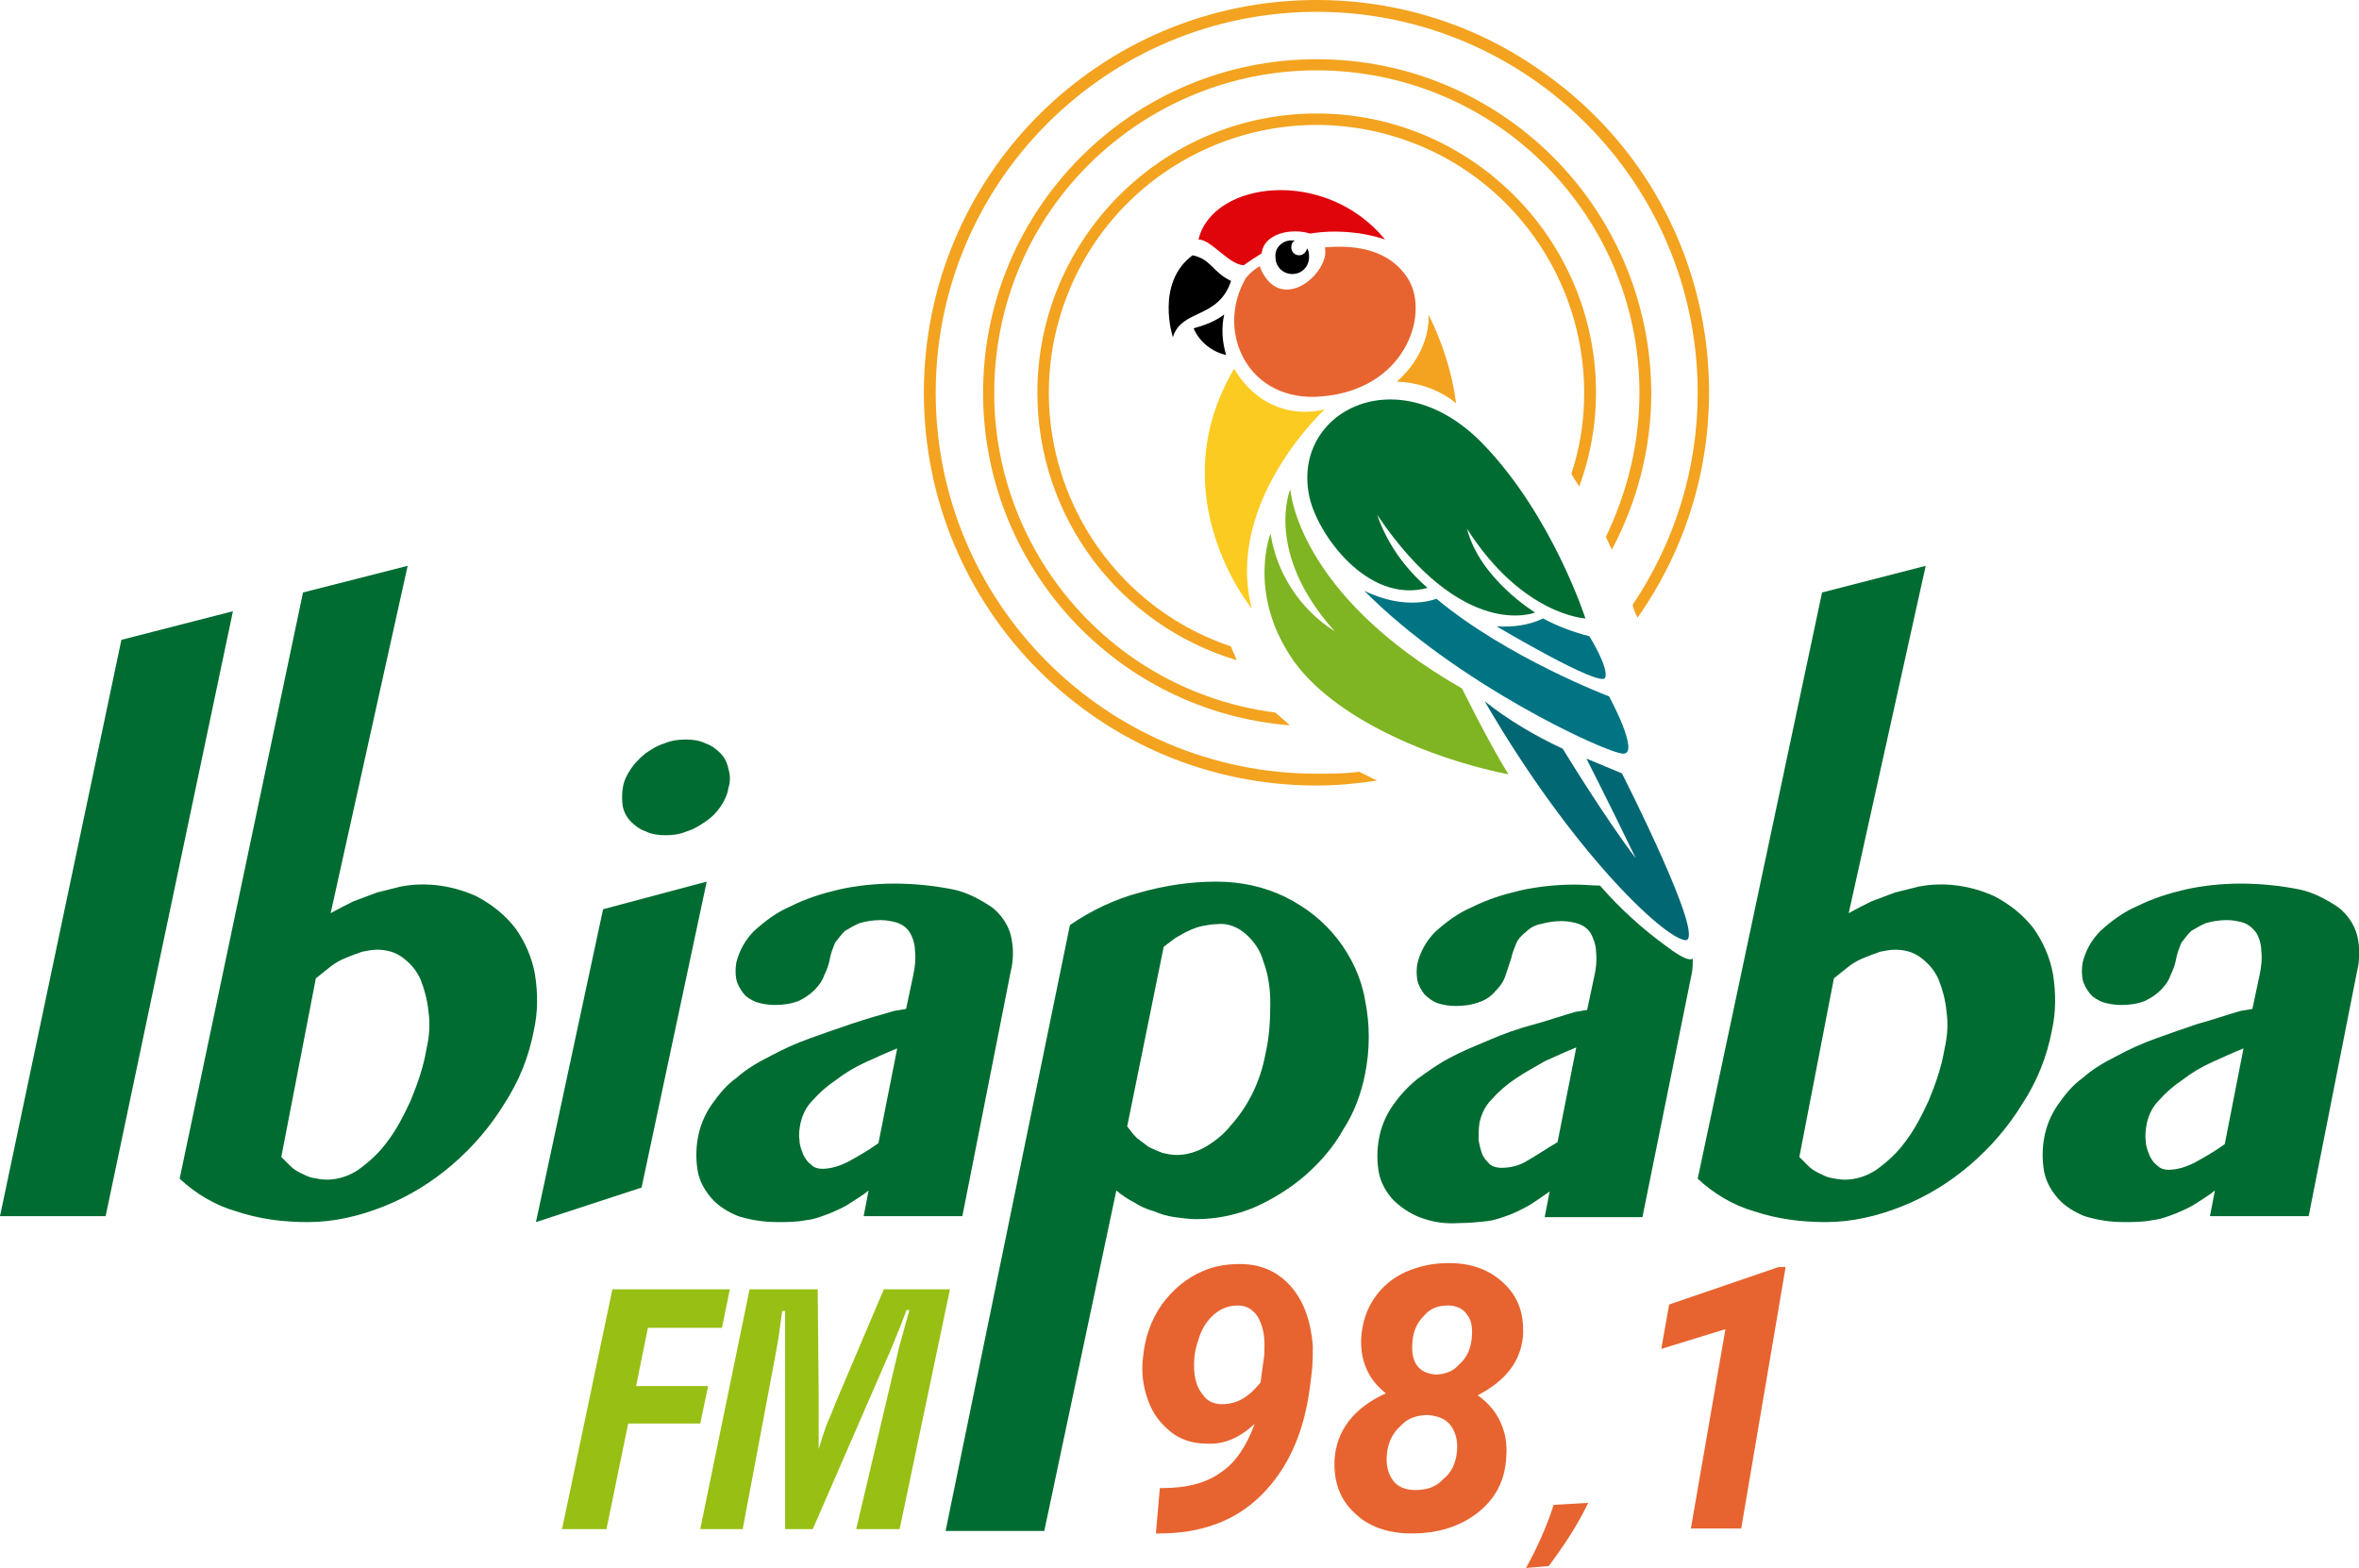 <?xml version="1.0" encoding="utf-8"?>
<!-- Generator: Adobe Illustrator 28.1.0, SVG Export Plug-In . SVG Version: 6.00 Build 0)  -->
<svg version="1.1" id="Layer_1" xmlns="http://www.w3.org/2000/svg" xmlns:xlink="http://www.w3.org/1999/xlink" x="0px" y="0px"
	 viewBox="0 0 239 158.9" style="enable-background:new 0 0 239 158.9;" xml:space="preserve">
<style type="text/css">
	.st0{fill:#F3A31F;}
	.st1{fill:#E76430;}
	.st2{fill:#98BF13;}
	.st3{fill:#006C31;}
	.st4{fill:#FBCB21;}
	.st5{fill:#E0040B;}
	.st6{fill:#007482;}
	.st7{fill:#7FB422;}
	.st8{fill:#006773;}
</style>
<g id="LOGOMARCA_IBIAPABA_FM" transform="translate(-174.7 -119.9)">
	<path id="Caminho_319" class="st0" d="M308.1,119.9c-22,0-39.8,17.8-39.8,39.8s17.8,39.8,39.8,39.8c2.1,0,4.1-0.2,6.1-0.5
		c-0.6-0.3-1.2-0.6-1.8-0.9c-1.4,0.2-2.9,0.2-4.3,0.2c-21.3,0-38.6-17.3-38.6-38.6s17.3-38.6,38.6-38.6s38.6,17.3,38.6,38.6
		c0,0,0,0,0,0c0,7.7-2.3,15.1-6.6,21.5c0.1,0.4,0.3,0.9,0.5,1.3c12.6-17.9,8.4-42.7-9.6-55.3C324.3,122.4,316.3,119.9,308.1,119.9
		L308.1,119.9z"/>
	<path id="Caminho_320" class="st0" d="M308.1,125.9c-18.7,0-33.8,15.2-33.8,33.8c0,17.6,13.5,32.3,31.1,33.7l-1.5-1.3
		c-17.9-2.3-30.5-18.7-28.2-36.6s18.7-30.5,36.6-28.2c16.3,2.1,28.5,16,28.5,32.4c0,5.1-1.2,10-3.4,14.6l0.6,1.3
		c2.6-4.9,4-10.3,4-15.9C341.9,141,326.8,125.9,308.1,125.9z"/>
	<path id="Caminho_321" class="st0" d="M308.1,131.4c-15.6,0-28.3,12.7-28.3,28.3c0,12.5,8.2,23.5,20.2,27.1
		c-0.2-0.5-0.4-0.9-0.6-1.4c-14.2-4.8-21.8-20.2-17-34.4c4.8-14.2,20.2-21.8,34.4-17c11,3.7,18.4,14.1,18.4,25.7
		c0,2.8-0.4,5.5-1.3,8.2c0.2,0.4,0.5,0.8,0.8,1.3c1.1-3,1.7-6.2,1.7-9.5C336.4,144.1,323.7,131.4,308.1,131.4z"/>
	<g id="Grupo_42" transform="translate(290.009 248.686)">
		<path id="Caminho_325" class="st1" d="M39.3,30.1c1.1-2,2.1-4.2,2.8-6.4l3.5-0.2c-1.1,2.3-2.5,4.4-4,6.4L39.3,30.1z"/>
		<g>
			<path class="st1" d="M11.8,15.5c-1.5,1.4-3.1,2.1-4.8,2c-1.5,0-2.7-0.4-3.7-1.2c-1-0.8-1.8-1.8-2.3-3.2c-0.5-1.4-0.7-2.8-0.5-4.4
				c0.2-2,0.8-3.7,1.9-5.3C3.5,1.9,4.9,0.7,6.6,0c1.1-0.5,2.4-0.7,3.7-0.7c2.2,0,3.9,0.8,5.2,2.3c1.3,1.5,2,3.5,2.2,6
				c0,0.9,0,1.7-0.1,2.6l-0.2,1.6c-0.6,4.6-2.2,8.2-4.9,10.9s-6.2,3.9-10.4,3.9H1.8L2.2,22h0.3c2.4,0,4.4-0.5,5.9-1.6
				C9.9,19.4,11,17.7,11.8,15.5z M8.5,13.5c1.5,0,2.7-0.7,3.9-2.2l0.3-2.2c0.1-0.5,0.1-1.1,0.1-1.7c0-1.2-0.3-2.1-0.7-2.8
				c-0.5-0.7-1.1-1.1-2-1.1c-0.9,0-1.7,0.3-2.4,0.9S6.4,5.9,6.1,7c-0.4,1.1-0.5,2.2-0.4,3.3c0.1,1,0.4,1.7,0.9,2.3
				C7,13.2,7.7,13.5,8.5,13.5z"/>
			<path class="st1" d="M39,6.5c-0.2,2.6-1.7,4.6-4.6,6.1c1,0.7,1.8,1.6,2.3,2.7s0.7,2.2,0.6,3.5c-0.1,2.4-1.1,4.3-2.9,5.7
				c-1.8,1.4-4,2.1-6.7,2.1c-2.4,0-4.4-0.7-5.8-2.1c-1.5-1.4-2.1-3.2-2-5.4c0.2-2.9,1.9-5.2,5.2-6.7c-1.8-1.4-2.6-3.3-2.5-5.6
				c0.1-1.5,0.5-2.8,1.3-4c0.8-1.2,1.9-2.1,3.2-2.7c1.4-0.6,2.8-0.9,4.4-0.9c2.3,0,4.1,0.7,5.5,2C38.5,2.6,39.1,4.3,39,6.5z
				 M32.3,18.3c0.1-1-0.1-1.9-0.6-2.6c-0.5-0.7-1.3-1-2.3-1.1c-1.1,0-2.1,0.3-2.8,1.1c-0.8,0.7-1.3,1.7-1.4,2.9
				c-0.1,1,0.1,1.9,0.6,2.6c0.5,0.7,1.3,1,2.3,1c1.1,0,2.1-0.3,2.8-1.1C31.7,20.5,32.2,19.5,32.3,18.3z M33.8,6.8
				c0.1-1,0-1.8-0.5-2.4c-0.4-0.6-1.1-0.9-1.9-0.9c-1,0-1.8,0.3-2.4,1c-0.7,0.7-1.1,1.5-1.2,2.6c-0.1,1,0,1.8,0.4,2.4s1,0.9,1.9,1
				c0.9,0,1.8-0.3,2.4-1C33.3,8.8,33.7,7.9,33.8,6.8z"/>
			<path class="st1" d="M61.1,26.1H56l3.5-20.2L53,7.9l0.8-4.5l11.1-3.8l0.7,0L61.1,26.1z"/>
		</g>
	</g>
	<g id="Grupo_43" transform="translate(231.644 250.548)">
		<path id="Caminho_327" class="st2" d="M0,24.3L5.1,0H17l-0.8,3.9H8.7L7.5,9.8h7.3L14,13.6H6.7L4.5,24.3L0,24.3z"/>
		<path id="Caminho_328" class="st2" d="M18.3,24.3H14L19,0h6.9L26,10.6v5.6c0.5-1.7,0.9-2.8,1.2-3.4c0.2-0.5,0.4-1,0.6-1.5L32.6,0
			h6.7l-5.1,24.3h-4.4L34,6.5c0.1-0.5,0.3-1.2,0.5-1.9s0.4-1.5,0.7-2.5h-0.3c-0.4,1.1-0.8,2.1-1.1,2.8s-0.5,1.3-0.7,1.7l-7.7,17.7
			h-2.8l0-17.4V2.2h-0.3c-0.1,0.7-0.2,1.5-0.3,2.2c-0.1,0.8-0.3,1.8-0.5,2.9L18.3,24.3z"/>
	</g>
	<g id="Grupo_44" transform="translate(174.7 177.236)">
		<path id="Caminho_329" class="st3" d="M12.3,7.5l11.3-2.9L10.7,65.9H0L12.3,7.5z"/>
		<path id="Caminho_330" class="st3" d="M30.7,2.7L41.3,0l-7.8,35.2c0.7-0.4,1.5-0.8,2.3-1.2c0.8-0.3,1.6-0.6,2.4-0.9
			c0.8-0.2,1.6-0.4,2.4-0.6c2.6-0.5,5.3-0.1,7.7,1c1.5,0.8,2.8,1.8,3.9,3.2c1,1.4,1.7,3,2,4.7c0.3,1.9,0.3,3.8-0.1,5.6
			c-0.5,2.7-1.5,5.2-3,7.5c-1.4,2.3-3.2,4.4-5.3,6.2c-2.1,1.8-4.4,3.2-6.9,4.2c-2.5,1-5.1,1.6-7.7,1.6c-2.5,0-4.9-0.3-7.3-1.1
			c-2.1-0.6-4.1-1.8-5.7-3.3L30.7,2.7z M28.5,59.9l0.9,0.9c0.3,0.3,0.6,0.5,1,0.7c0.4,0.2,0.8,0.4,1.2,0.5c0.5,0.1,1,0.2,1.5,0.2
			c1.2,0,2.3-0.4,3.2-1c1.1-0.8,2.1-1.7,2.9-2.8c1-1.3,1.7-2.7,2.4-4.2c0.7-1.7,1.3-3.4,1.6-5.2c0.3-1.3,0.4-2.6,0.2-3.9
			c-0.1-1.1-0.4-2.2-0.8-3.2c-0.4-0.9-1-1.6-1.8-2.2c-0.8-0.6-1.7-0.8-2.6-0.8c-0.5,0-1,0.1-1.5,0.2c-0.6,0.2-1.1,0.4-1.6,0.6
			c-0.5,0.2-1.1,0.5-1.6,0.9c-0.5,0.4-1,0.8-1.5,1.2L28.5,59.9z"/>
		<path id="Caminho_331" class="st3" d="M108.4,36.4c2.2-1.5,4.5-2.6,7.1-3.3c2.5-0.7,5.1-1.1,7.7-1.1c2.5,0,4.9,0.5,7.1,1.6
			c2,1,3.8,2.4,5.2,4.2c1.4,1.8,2.4,3.9,2.8,6.2c0.5,2.5,0.5,5,0,7.5c-0.4,2-1.1,3.9-2.2,5.6c-1,1.8-2.4,3.4-3.9,4.7
			c-1.5,1.3-3.3,2.4-5.1,3.2c-1.9,0.8-3.9,1.2-5.9,1.2c-0.7,0-1.4-0.1-2.2-0.2c-0.7-0.1-1.4-0.3-2.1-0.6c-0.7-0.2-1.4-0.5-2-0.9
			c-0.6-0.3-1.2-0.7-1.8-1.2l-7.3,34.5h-10L108.4,36.4z M114.2,56.8c0.3,0.4,0.6,0.8,1,1.2c0.4,0.3,0.8,0.6,1.2,0.9
			c0.4,0.2,0.9,0.4,1.4,0.6c0.5,0.1,0.9,0.2,1.4,0.2c1,0,2-0.3,2.9-0.8c1-0.6,1.9-1.3,2.6-2.2c1.8-2,3-4.5,3.5-7.2
			c0.4-1.7,0.5-3.5,0.5-5.2c0-1.4-0.2-2.9-0.7-4.2c-0.3-1.1-0.9-2-1.8-2.8c-0.8-0.7-1.8-1.1-2.8-1c-0.5,0-1.1,0.1-1.6,0.2
			c-0.5,0.1-1,0.3-1.4,0.5c-0.5,0.2-0.9,0.5-1.3,0.7c-0.4,0.3-0.8,0.6-1.2,0.9L114.2,56.8z"/>
		<path id="Caminho_332" class="st3" d="M63.1,22.5c0.1-0.7,0.4-1.3,0.8-1.9c0.4-0.6,0.9-1.1,1.5-1.6c0.6-0.4,1.2-0.8,1.9-1
			c0.7-0.3,1.4-0.4,2.2-0.4c0.7,0,1.4,0.1,2,0.4c0.6,0.2,1.1,0.6,1.5,1c0.4,0.4,0.7,1,0.8,1.6c0.2,0.6,0.2,1.3,0,1.9
			c-0.1,0.7-0.4,1.3-0.8,1.9c-0.4,0.6-0.9,1.1-1.5,1.5c-0.6,0.4-1.2,0.8-1.9,1c-0.7,0.3-1.4,0.4-2.2,0.4c-0.7,0-1.4-0.1-2-0.4
			c-0.6-0.2-1.1-0.6-1.5-1c-0.4-0.4-0.7-1-0.8-1.5C63,23.8,63,23.1,63.1,22.5z M61.1,34.8L71.6,32l-6.6,31l-10.7,3.5L61.1,34.8z"/>
		<path id="Caminho_333" class="st3" d="M97.5,65.9h-10l0.5-2.6c-0.6,0.5-1.3,0.9-1.9,1.3c-0.6,0.4-1.3,0.7-2,1
			c-0.8,0.3-1.5,0.6-2.4,0.7c-1,0.2-2,0.2-2.9,0.2c-1.4,0-2.7-0.2-4-0.6c-1-0.4-2-1-2.7-1.8c-0.7-0.8-1.2-1.7-1.4-2.7
			c-0.2-1.1-0.2-2.3,0-3.4c0.2-1.2,0.7-2.4,1.4-3.4c0.7-1,1.5-2,2.5-2.7c1-0.9,2.2-1.6,3.4-2.2c1.3-0.7,2.6-1.3,4-1.8
			c1.4-0.5,2.8-1,4.3-1.5s2.9-0.9,4.3-1.3l1.2-0.2l0.7-3.3c0.2-0.9,0.3-1.8,0.2-2.6c0-0.6-0.2-1.3-0.5-1.8c-0.3-0.5-0.7-0.8-1.2-1
			c-0.6-0.2-1.2-0.3-1.8-0.3c-0.7,0-1.4,0.1-2.1,0.3c-0.5,0.2-1,0.5-1.5,0.8c-0.4,0.4-0.7,0.8-1,1.2c-0.2,0.5-0.4,1-0.5,1.5
			c-0.1,0.6-0.3,1.2-0.6,1.8c-0.2,0.6-0.6,1.1-1,1.5c-0.5,0.5-1,0.8-1.6,1.1c-0.8,0.3-1.6,0.4-2.4,0.4c-0.6,0-1.3-0.1-1.9-0.3
			c-0.5-0.2-1-0.5-1.3-0.9c-0.3-0.4-0.6-0.9-0.7-1.4c-0.1-0.5-0.1-1.1,0-1.7c0.3-1.2,0.9-2.3,1.8-3.2c1.1-1,2.3-1.9,3.7-2.5
			c1.6-0.8,3.2-1.3,4.9-1.7c1.8-0.4,3.7-0.6,5.6-0.6c2,0,4,0.2,6,0.6c1.4,0.3,2.7,1,3.9,1.8c0.9,0.7,1.6,1.7,1.9,2.8
			c0.3,1.2,0.3,2.5,0,3.7L97.5,65.9z M90.9,48.9c-1,0.4-2.1,0.9-3.2,1.4c-1.1,0.5-2.1,1.1-3,1.8c-0.9,0.6-1.7,1.3-2.4,2.1
			c-0.6,0.6-1,1.4-1.2,2.3C81,57,80.9,57.6,81,58.2c0,0.5,0.2,1,0.4,1.5c0.2,0.4,0.4,0.7,0.8,1c0.3,0.3,0.7,0.4,1.1,0.4
			c0.9,0,1.8-0.3,2.6-0.7c0.9-0.5,2-1.1,3.1-1.9L90.9,48.9z"/>
		<path id="Caminho_334" class="st3" d="M184.6,2.7L195.1,0l-7.8,35.2c0.7-0.4,1.5-0.8,2.3-1.2c0.8-0.3,1.6-0.6,2.4-0.9
			c0.8-0.2,1.6-0.4,2.4-0.6c2.6-0.5,5.3-0.1,7.7,1c1.5,0.8,2.8,1.8,3.9,3.2c1,1.4,1.7,3,2,4.7c0.3,1.9,0.3,3.8-0.1,5.6
			c-0.5,2.7-1.5,5.2-3,7.5c-1.4,2.3-3.2,4.4-5.3,6.2c-2.1,1.8-4.4,3.2-6.9,4.2c-2.5,1-5.1,1.6-7.7,1.6c-2.5,0-4.9-0.3-7.3-1.1
			c-2.1-0.6-4.1-1.8-5.7-3.3L184.6,2.7z M182.3,59.9l0.9,0.9c0.3,0.3,0.6,0.5,1,0.7c0.4,0.2,0.8,0.4,1.2,0.5c0.5,0.1,1,0.2,1.5,0.2
			c1.2,0,2.3-0.4,3.2-1c1.1-0.8,2.1-1.7,2.9-2.8c1-1.3,1.7-2.7,2.4-4.2c0.7-1.7,1.3-3.4,1.6-5.2c0.3-1.3,0.4-2.6,0.2-3.9
			c-0.1-1.1-0.4-2.2-0.8-3.2c-0.4-0.9-1-1.6-1.8-2.2c-0.8-0.6-1.7-0.8-2.6-0.8c-0.5,0-1,0.1-1.5,0.2c-0.6,0.2-1.1,0.4-1.6,0.6
			c-0.5,0.2-1.1,0.5-1.6,0.9c-0.5,0.4-1,0.8-1.5,1.2L182.3,59.9z"/>
		<path id="Caminho_335" class="st3" d="M233.9,65.9h-10l0.5-2.6c-0.6,0.5-1.3,0.9-1.9,1.3c-0.6,0.4-1.3,0.7-2,1
			c-0.8,0.3-1.5,0.6-2.4,0.7c-1,0.2-2,0.2-2.9,0.2c-1.4,0-2.7-0.2-4-0.6c-1-0.4-2-1-2.7-1.8c-0.7-0.8-1.2-1.7-1.4-2.7
			c-0.2-1.1-0.2-2.3,0-3.4c0.2-1.2,0.7-2.4,1.4-3.4c0.7-1,1.5-2,2.5-2.7c1-0.9,2.2-1.6,3.4-2.2c1.3-0.7,2.6-1.3,4-1.8
			c1.4-0.5,2.8-1,4.3-1.5c1.5-0.4,2.9-0.9,4.3-1.3l1.2-0.2l0.7-3.3c0.2-0.9,0.3-1.8,0.2-2.6c0-0.6-0.2-1.3-0.5-1.8
			c-0.3-0.4-0.7-0.8-1.2-1c-0.6-0.2-1.2-0.3-1.8-0.3c-0.7,0-1.4,0.1-2.1,0.3c-0.5,0.2-1,0.5-1.5,0.8c-0.4,0.4-0.7,0.8-1,1.2
			c-0.2,0.5-0.4,1-0.5,1.5c-0.1,0.6-0.3,1.2-0.6,1.8c-0.2,0.6-0.6,1.1-1,1.5c-0.5,0.5-1,0.8-1.6,1.1c-0.8,0.3-1.6,0.4-2.4,0.4
			c-0.6,0-1.3-0.1-1.9-0.3c-0.5-0.2-1-0.5-1.3-0.9c-0.3-0.4-0.6-0.9-0.7-1.4c-0.1-0.5-0.1-1.1,0-1.7c0.3-1.2,0.9-2.3,1.8-3.2
			c1.1-1,2.3-1.9,3.7-2.5c1.6-0.8,3.2-1.3,4.9-1.7c1.8-0.4,3.7-0.6,5.6-0.6c2,0,4,0.2,6,0.6c1.4,0.3,2.7,1,3.9,1.8
			c0.9,0.7,1.6,1.7,1.9,2.8c0.3,1.2,0.3,2.5,0,3.7L233.9,65.9z M227.3,48.9c-1,0.4-2.1,0.9-3.2,1.4c-1.1,0.5-2.1,1.1-3,1.8
			c-0.9,0.6-1.7,1.3-2.4,2.1c-0.6,0.6-1,1.4-1.2,2.3c-0.1,0.6-0.2,1.2-0.1,1.8c0,0.5,0.2,1,0.4,1.5c0.2,0.4,0.4,0.7,0.8,1
			c0.3,0.3,0.7,0.4,1.1,0.4c0.9,0,1.8-0.3,2.6-0.7c0.9-0.5,2-1.1,3.1-1.9L227.3,48.9z"/>
		<path id="Caminho_336" class="st3" d="M168.9,38.6c-2.5-1.8-4.8-3.9-6.8-6.2c-0.8,0-1.6-0.1-2.5-0.1c-1.9,0-3.8,0.2-5.6,0.6
			c-1.7,0.4-3.3,0.9-4.9,1.7c-1.4,0.6-2.6,1.5-3.7,2.5c-0.9,0.9-1.5,2-1.8,3.2c-0.1,0.6-0.1,1.1,0,1.7c0.1,0.5,0.4,1,0.7,1.4
			c0.4,0.4,0.8,0.7,1.3,0.9c0.6,0.2,1.2,0.3,1.9,0.3c0.8,0,1.6-0.1,2.4-0.4c0.6-0.2,1.2-0.6,1.6-1.1c0.4-0.4,0.8-0.9,1-1.5
			c0.2-0.6,0.4-1.2,0.6-1.8c0.1-0.5,0.3-1,0.5-1.5c0.2-0.5,0.6-0.9,1-1.2c0.4-0.4,0.9-0.7,1.5-0.8c0.7-0.2,1.4-0.3,2.1-0.3
			c0.6,0,1.2,0.1,1.8,0.3c0.5,0.2,0.9,0.5,1.2,1c0.3,0.6,0.5,1.2,0.5,1.8c0.1,0.9,0,1.8-0.2,2.6l-0.7,3.3l-1.2,0.2
			c-1.4,0.4-2.8,0.9-4.3,1.3s-2.9,0.9-4.3,1.5s-2.7,1.1-4,1.8c-1.2,0.6-2.3,1.4-3.4,2.2c-1,0.8-1.8,1.7-2.5,2.7
			c-0.7,1-1.2,2.2-1.4,3.4c-0.2,1.1-0.2,2.3,0,3.4c0.2,1,0.7,1.9,1.4,2.7c0.8,0.8,1.7,1.4,2.7,1.8c1.3,0.5,2.6,0.7,4,0.6
			c1,0,2-0.1,2.9-0.2c0.8-0.1,1.6-0.4,2.4-0.7c0.7-0.3,1.3-0.6,2-1c0.6-0.4,1.2-0.8,1.9-1.3l-0.5,2.6h9.9l5-24.7
			c0.1-0.5,0.1-1,0.1-1.5C171,40.2,169.3,38.9,168.9,38.6z M157.8,58.4c-1.2,0.7-2.2,1.4-3.1,1.9c-0.8,0.5-1.7,0.7-2.6,0.7
			c-0.4,0-0.8-0.1-1.1-0.3c-0.3-0.3-0.6-0.6-0.8-1c-0.2-0.5-0.3-1-0.4-1.5c0-0.6,0-1.2,0.1-1.8c0.2-0.9,0.6-1.7,1.2-2.3
			c0.7-0.8,1.5-1.5,2.4-2.1c1-0.7,2-1.2,3-1.8c1.1-0.5,2.2-1,3.2-1.4L157.8,58.4z"/>
	</g>
	<g id="Grupo_45" transform="translate(293.126 139.168)">
		<path id="Caminho_337" class="st4" d="M15.8,22.2c0,0-5.6,1.8-9.2-4.1c-7.6,12.9,1.8,24.3,1.8,24.3C5.6,31.6,15.8,22.2,15.8,22.2"
			/>
		<path id="Caminho_338" class="st0" d="M26.3,12.6c0,0,0.4,3.6-3.2,6.8c2.2,0.1,4.3,0.8,6,2.2C28.7,18.5,27.7,15.4,26.3,12.6"/>
		<path id="Caminho_339" class="st1" d="M7.8,8.9C8.2,8.4,8.7,8,9.2,7.7c0.1,0.2,0.1,0.3,0.2,0.5c2.2,4.4,7,0,6.4-2.4
			c3.3-0.3,6.7,0.3,8.5,3.3c2.1,3.6-0.4,11.1-8.8,11.8C8.1,21.6,4.6,14.4,7.8,8.9"/>
		<path id="Caminho_340" class="st5" d="M21.9,5c-2.4-0.8-5.1-1-7.6-0.6c-1.9-0.6-4.7,0-4.9,2C8.6,6.9,8,7.3,7.6,7.6
			C6.1,7.6,4.3,5,3,5C4.4-0.9,15.8-2.4,21.9,5"/>
		<path id="Caminho_341" d="M12.5,5.1c0.1,0,0.2,0,0.3,0c-0.3,0.1-0.4,0.4-0.4,0.7c0,0.4,0.3,0.8,0.8,0.8c0,0,0,0,0,0
			c0.4,0,0.7-0.3,0.8-0.7c0.2,0.3,0.2,0.6,0.2,0.9c0,0.9-0.7,1.7-1.7,1.7c-0.9,0-1.7-0.7-1.7-1.7l0,0c-0.1-0.9,0.6-1.6,1.4-1.7
			C12.3,5.1,12.4,5.1,12.5,5.1"/>
		<path id="Caminho_342" d="M6.3,9.2C4.4,8.3,4.3,7,2.4,6.6c-3.8,2.8-2,8.3-2,8.3C1.3,12,5,13.1,6.3,9.2L6.3,9.2z"/>
		<path id="Caminho_343" d="M5.6,12.6c-0.9,0.7-2,1.1-3.1,1.4c0.6,1.4,1.9,2.4,3.3,2.7C5.4,15.4,5.3,14,5.6,12.6L5.6,12.6z"/>
		<path id="Caminho_344" class="st3" d="M42.2,43.4c0,0-3.3-10.3-10.3-17.6c-8.6-9-19.4-3.4-17.7,5.1c0.7,3.8,5.9,11.1,12,9.4
			c-2.3-2-4.1-4.5-5.1-7.4c8.7,12.9,16,9.9,16,9.9s-5.6-3.4-6.9-8.5C35.8,43.1,42.2,43.4,42.2,43.4L42.2,43.4z"/>
		<path id="Caminho_345" class="st6" d="M19.8,40.6C29.1,50,44.2,57,46,57.1s-1.4-5.8-1.4-5.8s-10.3-3.9-17.5-9.9
			C27.1,41.4,24.1,42.7,19.8,40.6L19.8,40.6z"/>
		<path id="Caminho_346" class="st6" d="M33.2,44.2c0,0,10.6,6.3,11,5.2c0.4-1-1.6-4.2-1.6-4.2c-1.6-0.4-3.2-1-4.7-1.8
			C36.5,44.1,34.8,44.3,33.2,44.2z"/>
		<path id="Caminho_347" class="st7" d="M12.3,30.3c0,0-2.7,6.4,4.5,14.4c-3.5-2.2-5.9-5.9-6.5-9.9c0,0-2.3,5.8,2,12.4
			c3.6,5.6,12.8,10.1,22.1,12c-2.1-3.4-4.7-8.7-4.7-8.7C12.9,40.9,12.3,30.3,12.3,30.3z"/>
		<path id="Caminho_348" class="st8" d="M45.9,59.1c0,0,8.7,17.1,6.4,16.9C50,75.7,40.7,66.8,32,51.8c2.4,1.9,5.1,3.5,7.9,4.8
			c0,0,4.2,6.9,7.4,11.1c-2.8-5.8-5-10.1-5-10.1L45.9,59.1L45.9,59.1z"/>
	</g>
</g>
</svg>
